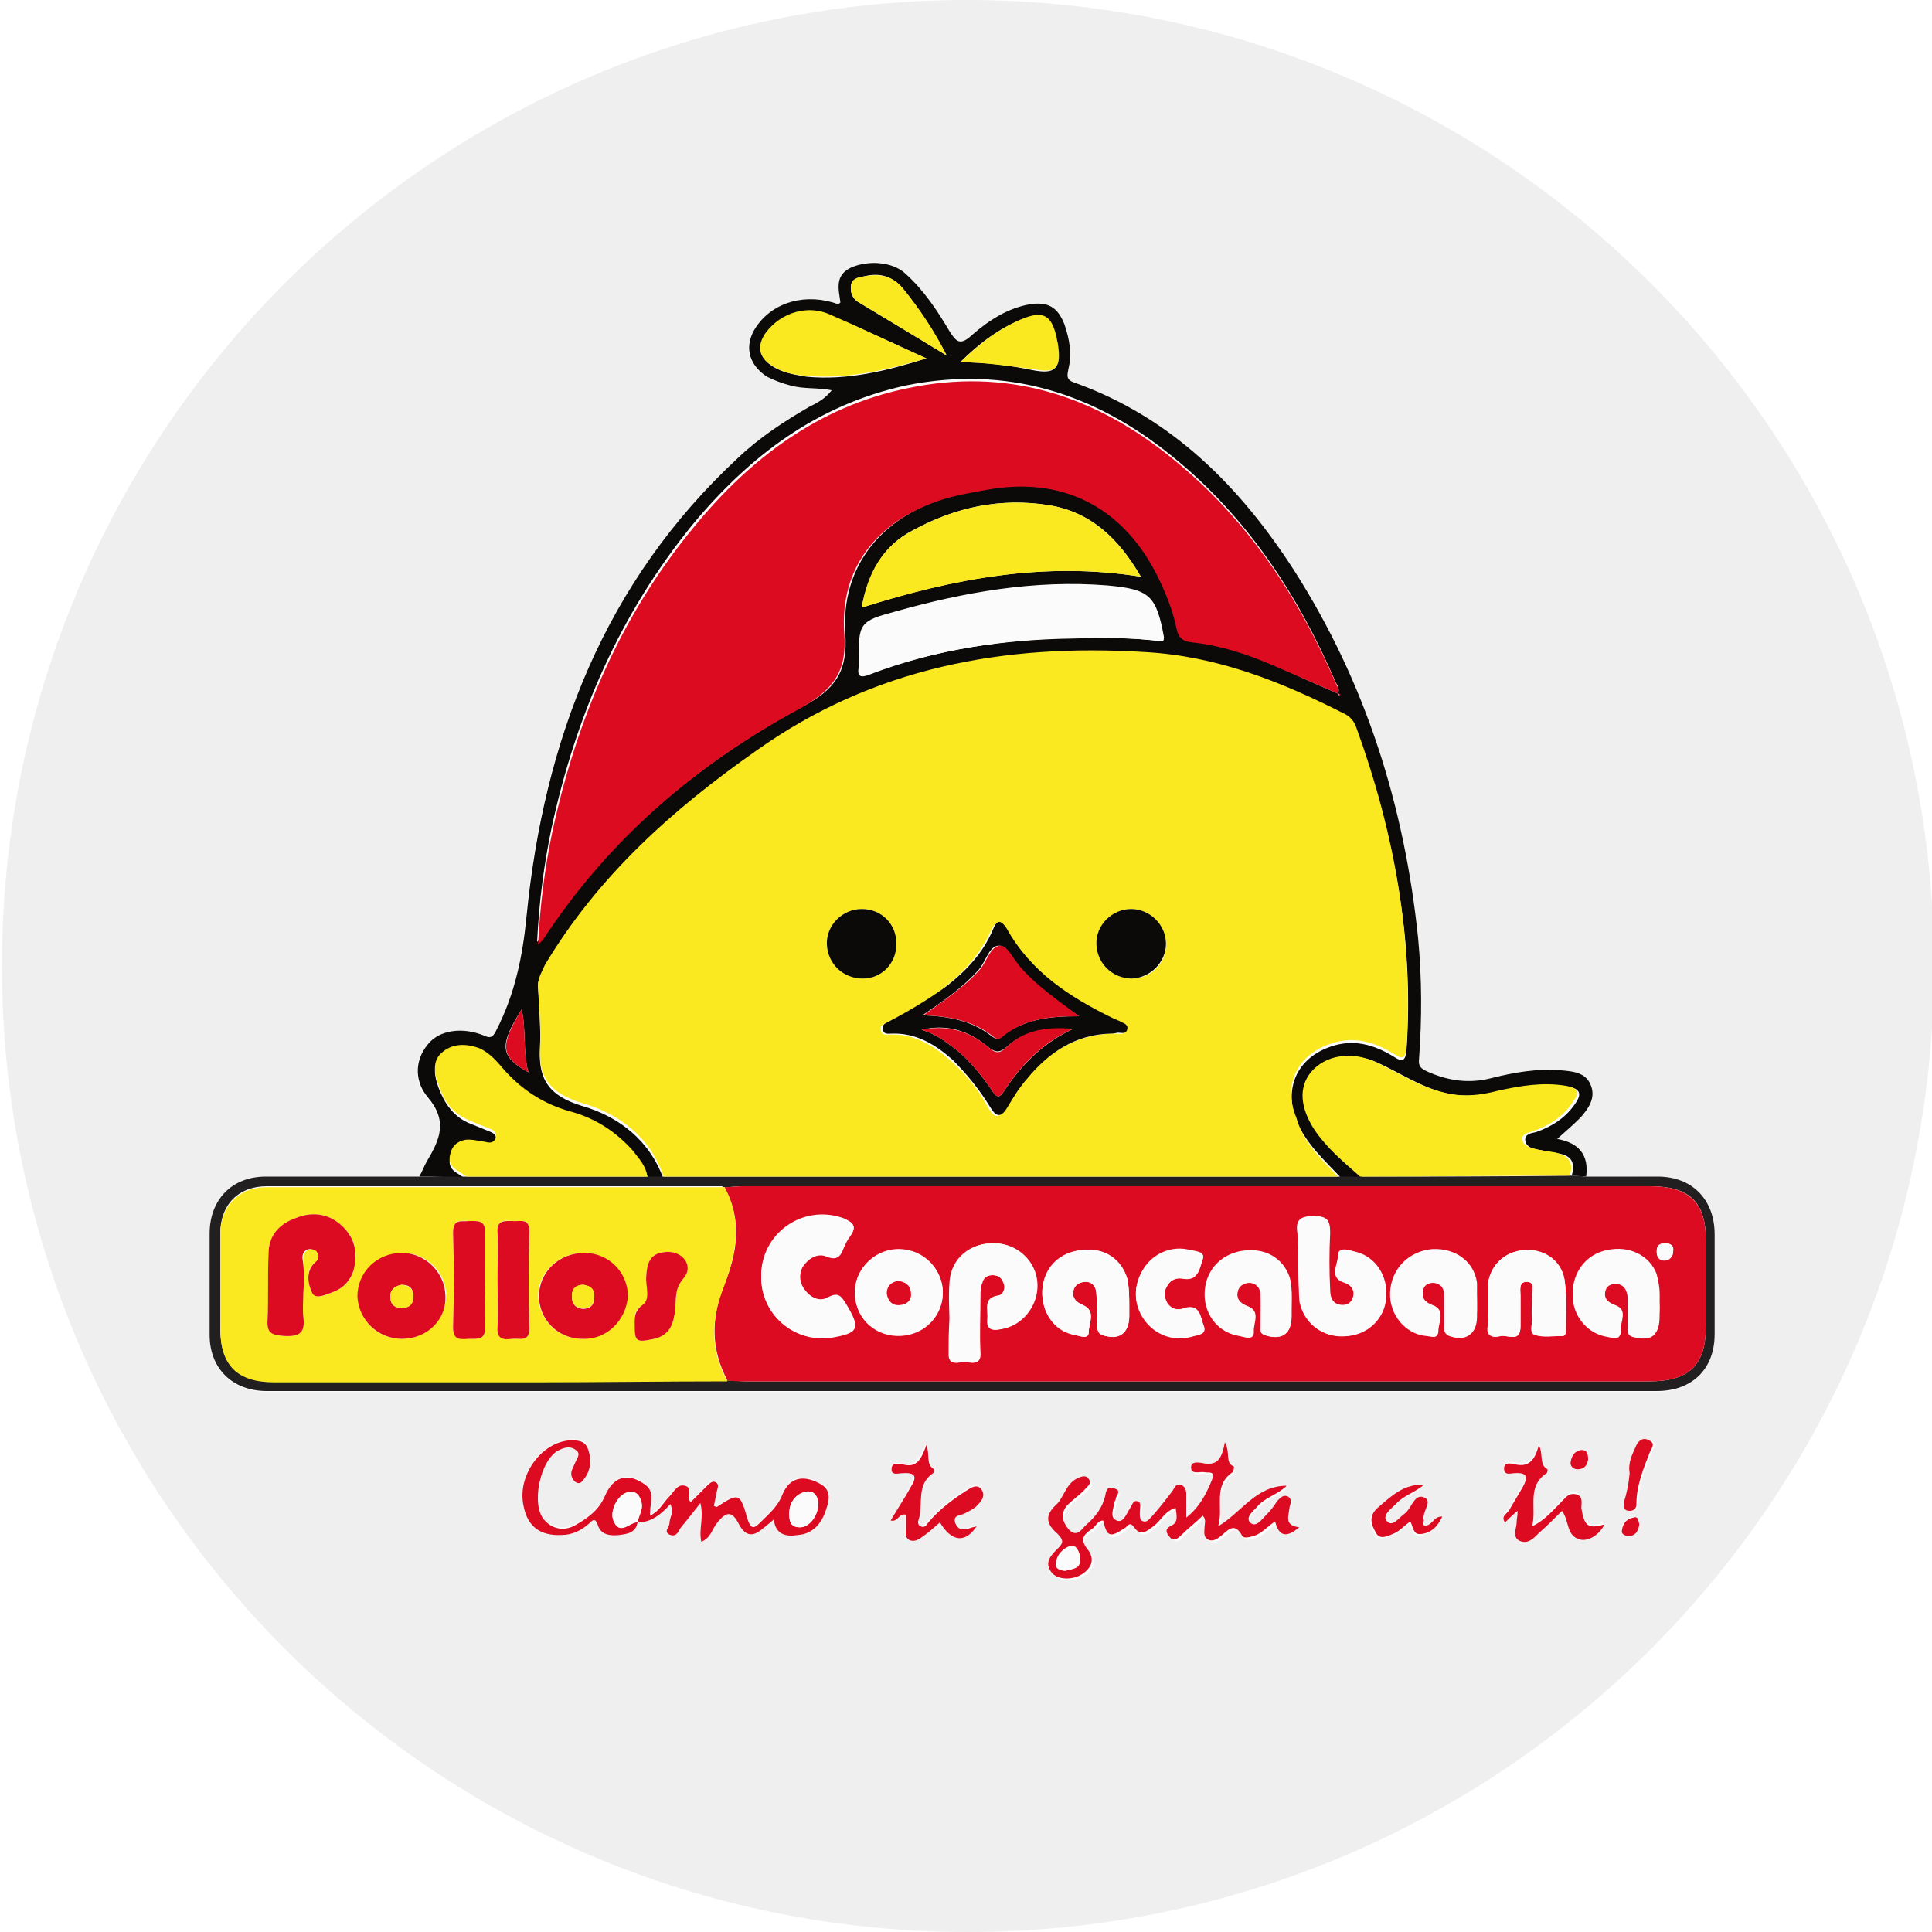 <?xml version="1.0" encoding="UTF-8"?>
<!-- Generator: Adobe Illustrator 23.0.5, SVG Export Plug-In . SVG Version: 6.00 Build 0)  -->
<svg xmlns="http://www.w3.org/2000/svg" xmlns:xlink="http://www.w3.org/1999/xlink" version="1.1" id="Capa_1" x="0px" y="0px" viewBox="0 0 200 200" style="enable-background:new 0 0 200 200;" xml:space="preserve">
<style type="text/css">
	.st0{fill:#EFEFEF;}
	.st1{clip-path:url(#SVGID_2_);}
	.st2{fill:#1B5596;}
	.st3{fill:#F9AF1F;}
	.st4{fill:#E52729;}
	.st5{fill:#E52728;}
	.st6{fill:#FFFFFF;}
	.st7{fill:#FFFEFD;}
	.st8{fill:#FEFEFE;}
	.st9{fill:#09090B;}
	.st10{fill:#E62235;}
	.st11{fill:#FBF9F8;}
	.st12{fill:#F3F0F0;}
	.st13{fill:#016540;}
	.st14{fill:#FCFBFB;}
	.st15{fill:#0B0A09;}
	.st16{fill:#221F20;}
	.st17{fill:#DD0B21;}
	.st18{fill:#FAE920;}
	.st19{fill:#DD0B1F;}
</style>
<g>
	<path class="st0" d="M200.2,100c0,55.2-44.8,100-100,100c-55.2,0-100-44.8-100-100c0-55.2,44.8-100,100-100   C155.4,0.1,200.2,44.8,200.2,100"></path>
</g>
<g>
	<defs>
		<path id="SVGID_1_" d="M219.9,100c0,55.2,44.8,100,100,100c55.2,0,100-44.8,100-100s-44.8-100-100-100    C264.7,0.1,219.9,44.8,219.9,100"></path>
	</defs>
	<clipPath id="SVGID_2_">
		<use xlink:href="#SVGID_1_" style="overflow:visible;"></use>
	</clipPath>
	<g class="st1">
		<defs>
			<rect id="SVGID_3_" x="182" y="-47.6" width="280.5" height="280.5"></rect>
		</defs>
		<clipPath id="SVGID_4_">
			<use xlink:href="#SVGID_3_" style="overflow:visible;"></use>
		</clipPath>
		<g style="clip-path:url(#SVGID_4_);">
			
				<image style="overflow:visible;" width="225" height="225" transform="matrix(1.247 0 0 1.247 181.968 -47.566)">
			</image>
		</g>
	</g>
</g>
<g>
	<path class="st14" d="M66,157.6c1.4,0,2.5-0.8,3.4-1.9c0.3,0.9-0.1,1.4-0.1,2c0,0.4-0.7,0.9,0.1,1.2c0.6,0.2,0.8-0.4,1.1-0.8   c0.6-0.8,1.2-1.6,2-2.5c0.5,1.4-0.2,2.7,0.1,4c0.9-0.4,1.1-1.3,1.6-1.9c1-1.3,1.6-1.3,2.3,0.1c0.7,1.4,1.5,1.3,2.5,0.4   c0.3-0.3,0.6-0.5,1.1-0.9c0.3,1.6,1.4,1.8,2.5,1.6c1.4-0.2,2.3-1,2.8-2.4c0.4-1.1,0.8-2.3-0.5-3c-1.8-1-3.2-0.6-3.9,1.1   c-0.5,1.3-1.5,2.1-2.4,3c-0.6,0.6-0.9,0.5-1.2-0.4c-0.9-2.8-0.9-2.8-3.2-1.3c-0.1,0-0.2-0.1-0.3-0.1c0.1-0.5,0.2-1,0.3-1.5   c0.1-0.4,0.3-0.8-0.2-1c-0.3-0.1-0.6,0.1-0.8,0.4c-0.6,0.5-1.1,1.1-1.7,1.7c-0.5-0.6,0.3-1.5-0.6-1.7c-0.8-0.2-1.2,0.6-1.6,1.1   c-0.7,0.6-1.1,1.5-2,2c-0.1-1.2,0.6-2.4-0.5-3.2c-1.8-1.3-3.3-0.8-4.2,1.2c-0.6,1.4-1.7,2.2-2.9,2.9c-1.1,0.6-2.3,0.6-3.3-0.4   c-1.5-1.6-0.4-6.5,1.5-7.3c0.6-0.2,1.2-0.4,1.7,0c0.6,0.5,0.1,1-0.1,1.4c-0.2,0.4-0.4,0.9-0.3,1.4c0.2,0.5,0.6,0.9,1.1,0.4   c0.8-0.9,0.9-2,0.6-3.2c-0.3-1-1.1-1.1-1.9-1c-3,0.2-5.5,3.7-4.8,6.8c0.4,2.1,1.8,3.1,3.9,3c1.1,0,2-0.6,2.9-1.2   c0.4-0.3,0.7-0.6,0.9,0.2c0.3,1,1.3,1.1,2.2,1C64.9,158.8,65.8,158.7,66,157.6L66,157.6z M164.1,121.8c0.3-2.3-0.7-3.5-3-3.9   c0.9-0.8,1.7-1.4,2.4-2.2c0.8-0.9,1.7-2,1.1-3.3c-0.5-1.4-1.9-1.5-3.1-1.6c-2.4-0.2-4.8,0.2-7.2,0.8c-2.3,0.6-4.6,0.3-6.7-0.7   c-0.6-0.3-0.9-0.6-0.8-1.3c0.4-4.2,0.4-8.4-0.1-12.5c-1.4-13.6-5.3-26.4-12.8-38c-5.6-8.7-12.7-15.9-22.8-19.5   c-0.8-0.3-0.7-0.8-0.5-1.4c0.4-1.6,0.1-3.1-0.4-4.6c-0.6-1.8-1.7-2.5-3.6-2.1c-2.3,0.4-4.3,1.7-6,3.2c-1.2,1-1.6,0.7-2.3-0.4   c-1.3-2.1-2.8-4.2-4.6-6c-1.4-1.3-3.9-1.5-5.6-0.6c-1.7,0.8-1.2,2.3-1.1,3.6c0,0.1-0.1,0.1-0.2,0.2c-3.2-1.2-6.7-0.2-8.5,2.3   c-1.4,2-1,4,1.1,5.2c0.7,0.5,1.5,0.7,2.4,0.9c1.4,0.4,2.8,0.1,4.3,0.5c-0.6,0.9-1.5,1.2-2.3,1.7c-2.7,1.5-5.2,3.2-7.4,5.3   C62.6,60.3,56.2,76.7,54.4,95c-0.4,4.1-1.1,8-3.1,11.7c-0.3,0.6-0.4,0.9-1.3,0.6c-2.2-1-4.6-0.6-5.8,0.9c-1.5,1.8-1.3,4.1,0,5.5   c2.2,2.5,1.3,4.4-0.1,6.6c-0.3,0.5-0.5,1.1-0.8,1.6c-5.3,0-10.5,0-15.8,0c-3.5,0-5.8,2.4-5.8,5.9c0,3.5,0,7,0,10.5   c0,3.5,2.4,5.8,5.9,5.8c48,0,96,0,143.9,0c3.6,0,5.9-2.3,6-5.9c0-3.4,0-6.9,0-10.3c0-3.6-2.3-5.9-5.9-6   C169.1,121.8,166.6,121.8,164.1,121.8 M134.5,158.1c-1.6-0.2-1.2-1.1-0.9-1.9c0.1-0.4,0.3-0.9-0.2-1.1c-0.5-0.3-0.8,0.1-1.1,0.5   c-0.4,0.5-0.7,1-1.1,1.4c-0.5,0.4-1.1,1.4-1.7,0.8c-0.5-0.6,0.3-1.2,0.8-1.7c0.9-0.9,2.1-1.3,3-2.1c-3.2-0.1-4.7,2.8-7.1,4.2   c0.6-1.9-0.6-4.1,1.5-5.6c0.1-0.1,0.1-0.5,0.1-0.6c-0.9-0.4-0.3-1.4-0.9-2.5c-0.3,1.5-0.7,2.4-2.1,2.2c-0.5-0.1-1.3-0.3-1.3,0.4   c0,0.9,0.9,0.4,1.4,0.5c0.4,0.1,1.2-0.2,0.8,0.7c-0.6,1.5-1.2,2.9-2.7,4c0-1,0-1.7,0-2.5c0-0.4-0.2-0.7-0.6-0.9   c-0.5-0.2-0.6,0.3-0.8,0.6c-0.6,0.9-1.3,1.7-2,2.5c-0.3,0.3-0.6,0.8-1,0.7c-0.5-0.1-0.4-0.7-0.4-1.1c0-0.4,0.2-0.8-0.3-1   c-0.5-0.1-0.5,0.4-0.7,0.7c-0.4,0.5-0.7,1.6-1.4,1.3c-0.8-0.3-0.3-1.3-0.2-2c0-0.1,0.1-0.2,0.1-0.3c0-0.3,0.6-0.8-0.1-1   c-0.8-0.3-0.9,0.3-1,0.8c-0.3,1.2-1,2.2-1.9,2.9c-0.5,0.4-0.9,1.4-1.8,0.6c-0.8-0.7-1.1-1.7-0.2-2.6c0.5-0.6,1.1-1,1.7-1.5   c0.3-0.3,0.9-0.6,0.5-1.2c-0.3-0.5-0.9-0.2-1.3,0c-1.2,0.5-1.3,2-2.1,2.7c-1.4,1.3-0.6,2.2,0.2,3c0.7,0.7,0.5,0.9,0,1.5   c-0.6,0.6-1.4,1.4-0.7,2.4c0.6,0.8,2.2,0.9,3.3,0.2c1-0.7,1.2-1.6,0.5-2.5c-0.9-1-0.6-1.5,0.4-2.1c0.4-0.3,0.6-0.9,1.2-0.9   c0.4,1.8,0.7,1.9,2.2,0.8c0.3-0.2,0.5-0.8,1-0.1c0.7,1,1.3,0.4,2-0.1c0.8-0.6,1.2-1.6,2.3-1.9c0.1,0.7,0.3,1.5-0.4,1.8   c-0.6,0.3-0.7,0.6-0.3,1.1c0.5,0.6,0.9,0.4,1.3-0.1c0.7-0.7,1.5-1.3,2.2-2c0.4,0.4,0.2,0.8,0.2,1.1c0,0.5-0.2,1.1,0.4,1.4   c0.5,0.2,0.9-0.1,1.3-0.4c0.7-0.6,1.4-1.5,2.2,0c0.2,0.4,0.8,0.1,1.2,0c0.9-0.2,1.4-1,2.2-1.5C132.4,159.1,133.2,159.2,134.5,158.1    M92.2,157.4c0.8,0.1,0.8-0.8,1.5-0.7c0,0.4,0,0.8,0,1.3c0,0.5-0.2,1,0.3,1.3c0.6,0.3,1-0.1,1.5-0.4c0.6-0.4,1.1-0.9,1.7-1.4   c1.2,2,2.6,2.1,3.8,0.4c-0.3,0.1-0.5,0.1-0.7,0.2c-0.6,0.3-1.2,0.2-1.5-0.5c-0.4-0.9,0.5-0.7,0.9-1c0.4-0.3,0.9-0.4,1.2-0.7   c0.5-0.5,1.1-1.1,0.6-1.8c-0.5-0.7-1.2-0.1-1.7,0.2c-1.4,0.9-2.7,2-3.8,3.2c-0.2,0.2-0.5,0.5-0.8,0.4c-0.3-0.1-0.3-0.5-0.2-0.7   c0.5-1.6-0.3-3.6,1.5-4.8c0.1-0.1,0.2-0.4,0.1-0.4c-0.9-0.5-0.4-1.5-0.8-2.5c-0.6,1.3-1,2.4-2.4,2c-0.4-0.1-1.2-0.2-1.2,0.4   c-0.1,0.8,0.8,0.6,1.2,0.5c1.5-0.1,1.2,0.6,0.8,1.4C93.6,155.1,92.9,156.2,92.2,157.4 M157.1,156.4c0,0.6-0.1,0.8-0.1,1   c0,0.7-0.5,1.5,0.3,1.9c0.8,0.4,1.4-0.3,2-0.8c0.8-0.7,1.6-1.5,2.4-2.3c0.8,1,0.4,2.7,2,3c0.9,0.1,1.9-0.6,2.4-1.6   c-1.7,0.5-2.1,0.2-2.4-1.7c-0.1-0.5,0.2-1.1-0.5-1.4c-0.7-0.2-1.1,0.3-1.5,0.7c-1,0.9-1.8,2-3.1,2.6c0.5-1.9-0.6-4.1,1.5-5.5   c0.1-0.1,0.1-0.4,0.1-0.4c-0.9-0.5-0.4-1.5-0.9-2.5c-0.4,1.5-1,2.3-2.4,2c-0.4-0.1-1.1-0.2-1.2,0.4c0,0.7,0.7,0.5,1.1,0.5   c1.5-0.1,1.3,0.6,0.8,1.5c-0.4,0.7-0.9,1.5-1.3,2.2c-0.2,0.4-0.9,0.6-0.5,1.4C156.2,157.2,156.5,156.9,157.1,156.4 M147.4,157.9   c0-0.1-0.1-0.2-0.1-0.3c-0.3-0.8,1-2,0-2.4c-1.1-0.4-1.3,1.2-2,1.7c-0.6,0.4-1.2,1.5-1.8,0.8c-0.5-0.6,0.4-1.3,0.9-1.8   c0.8-0.9,2.1-1.2,2.9-2c-2.1-0.1-3.4,1.2-4.8,2.4c-1.1,0.8-0.6,1.8-0.2,2.5c0.4,0.8,1.4,0.4,2,0.1c0.6-0.3,1.1-0.8,1.6-1.2   c0.3,0.5,0.3,1.4,1.1,1.3c1-0.2,1.8-0.8,2.2-1.8C148.3,156.9,148.2,158.1,147.4,157.9 M168.7,152.5c-0.1,1-0.3,2-0.4,3   c0,0.4-0.1,0.9,0.6,0.9c0.4,0,0.7-0.2,0.7-0.7c0-1.9,0.7-3.7,1.4-5.4c0.2-0.4,0.6-0.9-0.1-1.2c-0.5-0.2-1.1-0.1-1.3,0.5   C169,150.6,168.6,151.5,168.7,152.5 M164.4,151.1c0-0.5-0.1-1-0.7-1c-0.7,0-1,0.6-1.1,1.2c-0.1,0.5,0.2,0.8,0.7,0.8   C164,152.1,164.3,151.7,164.4,151.1 M169.7,157.8c-0.1-0.3-0.1-0.9-0.7-0.8c-0.6,0.1-1.1,0.7-1.2,1.3c0,0.5,0.3,0.7,0.7,0.6   C169.3,159,169.6,158.5,169.7,157.8 M101.6,157.5l0,0.1l-0.1,0L101.6,157.5z"></path>
	<path class="st15" d="M43.4,121.8c0.3-0.5,0.5-1.1,0.8-1.6c1.3-2.2,2.2-4.1,0.1-6.6c-1.3-1.5-1.5-3.7,0-5.5   c1.2-1.5,3.6-1.8,5.8-0.9c0.8,0.4,1,0,1.3-0.6c1.9-3.7,2.7-7.6,3.1-11.7c1.8-18.3,8.1-34.7,21.9-47.5c2.2-2.1,4.8-3.8,7.4-5.3   c0.8-0.4,1.6-0.8,2.3-1.7c-1.5-0.3-2.9-0.1-4.3-0.5c-0.8-0.2-1.6-0.5-2.4-0.9c-2-1.3-2.4-3.3-1.1-5.2c1.8-2.6,5.2-3.5,8.5-2.3   c0.1-0.1,0.2-0.2,0.2-0.2c-0.2-1.4-0.6-2.8,1.1-3.6c1.8-0.8,4.3-0.6,5.6,0.6c1.9,1.7,3.3,3.8,4.6,6c0.7,1.1,1.1,1.5,2.3,0.4   c1.7-1.5,3.7-2.8,6-3.2c1.9-0.3,2.9,0.3,3.6,2.1c0.5,1.5,0.8,3,0.4,4.6c-0.1,0.6-0.3,1.1,0.6,1.4c10.1,3.6,17.2,10.8,22.8,19.5   c7.4,11.6,11.4,24.4,12.8,38c0.4,4.2,0.4,8.4,0.1,12.5c-0.1,0.8,0.2,1,0.8,1.3c2.2,1,4.4,1.3,6.7,0.7c2.4-0.6,4.7-1,7.2-0.8   c1.2,0.1,2.6,0.2,3.1,1.6c0.5,1.3-0.3,2.4-1.1,3.3c-0.7,0.7-1.5,1.4-2.4,2.2c2.2,0.4,3.3,1.6,3,3.9c-0.5,0-1-0.1-1.5-0.1   c0.4-1.3,0-2.1-1.4-2.3c-0.7-0.1-1.5-0.3-2.2-0.4c-0.5-0.1-1.1-0.3-1.2-0.9c-0.1-0.7,0.6-0.8,1.1-0.9c1.7-0.6,3.1-1.5,4.1-3   c0.7-1,0.4-1.5-0.7-1.7c-2.4-0.4-4.7,0-7,0.5c-1.9,0.4-3.7,0.6-5.6,0.2c-2.6-0.6-4.8-2.1-7.2-3.2c-2.4-1.1-5.1-0.7-6.6,1.1   c-1.3,1.5-1.1,3.6,0.4,6c1.3,1.9,3,3.3,4.7,4.8c-0.8,0-1.6,0-2.3,0c-1.7-1.8-3.6-3.5-4.6-5.9c-1.3-3.4,0.1-6.4,3.4-7.6   c2.4-0.9,4.6-0.3,6.7,1c0.9,0.6,1.2,0.4,1.3-0.7c0.8-11.4-1.3-22.4-5.2-33.1c-0.2-0.6-0.6-1.1-1.2-1.4c-6.5-3.4-13.2-6-20.7-6.4   c-14.5-0.9-28,1.6-40.2,10.2c-8.7,6.1-16.4,13-21.9,22.2c-0.4,0.6-0.8,1.3-0.7,2.1c0.1,2.1,0.3,4.2,0.2,6.3   c-0.2,3.3,1.1,4.9,4.4,5.9c3.8,1.1,7,3.6,8.4,7.6c-0.5,0-1.1,0-1.6,0c-0.2-1.1-0.9-1.9-1.6-2.7c-1.8-1.9-3.9-3.3-6.3-4   c-3-0.8-5.4-2.5-7.4-4.8c-0.6-0.7-1.3-1.4-2.2-1.8c-1.4-0.6-2.8-0.5-3.9,0.5c-1,0.9-0.7,2.2-0.3,3.3c0.6,1.6,1.5,2.9,3,3.6   c0.7,0.3,1.5,0.6,2.2,0.9c0.5,0.2,0.9,0.4,0.7,1c-0.2,0.6-0.7,0.5-1.1,0.4c-0.7-0.1-1.3-0.4-2.1-0.2c-0.8,0.2-1.3,0.6-1.5,1.5   c-0.2,0.8,0.1,1.3,0.8,1.7c0.3,0.2,0.6,0.4,0.9,0.6C46.7,121.8,45,121.8,43.4,121.8 M138.5,71.8c0.1,0.1,0.1,0.3,0.2,0.1   C138.7,71.9,138.6,71.8,138.5,71.8c0.2-0.4,0-0.8-0.2-1.1c-3.9-9.1-9.2-17.2-17-23.5c-8-6.5-17.1-9.4-27.5-7.3   c-9.2,2-16.2,7.3-22.1,14.4c-7.5,9.2-12.1,19.8-14.6,31.4c-0.8,3.8-1.3,7.7-1.5,11.8c0.3-0.3,0.4-0.3,0.5-0.5   C63.1,86.8,72.2,79,83,73.2c3.4-1.8,4.8-3.6,4.5-7.7c-0.4-6.6,3.4-11.5,9.6-13.7c1.7-0.6,3.4-0.9,5.2-1.2   c7.7-1.3,13.9,1.8,17.5,8.7c0.9,1.8,1.7,3.7,2.1,5.7c0.2,0.9,0.6,1.3,1.6,1.4c2.8,0.3,5.5,1.2,8.2,2.3   C133.9,69.8,136.2,70.8,138.5,71.8 M120.4,66.4c0-0.2,0.1-0.3,0.1-0.4c-0.8-4.4-1.5-5-5.9-5.4c-7.5-0.6-14.8,0.7-21.9,2.7   c-3.7,1-3.7,1.1-3.7,5c0,0.2,0,0.4,0,0.6c-0.2,1.1,0.3,1.2,1.2,0.8c6.8-2.5,13.8-3.5,21-3.7C114.2,66,117.3,66,120.4,66.4    M89.2,62.9c9.4-3,18.9-4.8,28.9-3.2c-2.3-4-5.2-6.7-9.5-7.4c-5-0.8-9.7,0.2-14.1,2.6C91.4,56.5,89.9,59.3,89.2,62.9 M95.9,37.1   c-3.3-1.5-6.5-3-9.8-4.4c-2.4-1-5.2-0.3-6.7,1.8c-1.1,1.4-0.8,2.6,0.7,3.5c1,0.6,2.2,0.8,3.4,1C87.7,39.4,91.8,38.4,95.9,37.1    M99.4,37.5c2.6,0,5,0.3,7.4,0.8c2.5,0.5,3-0.1,2.6-2.7c-0.1-0.3-0.1-0.6-0.2-0.9c-0.5-1.9-1.3-2.4-3.2-1.7   C103.5,33.9,101.3,35.6,99.4,37.5 M98,36.8c-1.3-2.5-2.8-4.8-4.5-6.9c-1.1-1.3-2.4-1.7-4-1.3c-0.6,0.1-1.2,0.2-1.4,0.9   c-0.1,0.7,0.1,1.4,0.8,1.8C91.9,33.1,94.9,34.9,98,36.8 M54,104.5c-2.4,3.8-2.2,4.9,0.7,6.5C54.1,108.9,54.5,106.7,54,104.5"></path>
	<path class="st16" d="M162.5,121.7c0.5,0,1,0,1.5,0.1c2.5,0,5.1,0,7.6,0c3.6,0,5.9,2.4,5.9,6c0,3.4,0,6.9,0,10.3   c0,3.6-2.3,5.9-6,5.9c-48,0-96,0-143.9,0c-3.5,0-5.9-2.3-5.9-5.8c0-3.5,0-7,0-10.5c0-3.5,2.3-5.9,5.8-5.9c5.3,0,10.5,0,15.8,0   c1.6,0,3.2,0,4.9,0c6.2,0,12.5,0,18.7,0c0.5,0,1.1,0,1.6,0c5.5,0,10.9,0,16.4,0c17.8,0,35.6,0,53.4,0c0.8,0,1.6,0,2.3,0   C148.1,121.8,155.3,121.8,162.5,121.7 M75,122.9c-0.1,0-0.2-0.1-0.3-0.1c-15.7,0-31.4,0-47.1,0c-2.9,0-4.8,1.9-4.8,4.9   c0,3.2,0,6.4,0,9.7c0,3.9,1.7,5.6,5.6,5.6c9,0,18,0,26.9,0c6.7,0,13.3,0,20-0.1c0.6,0,1.3,0.1,1.9,0.1c10.3,0,20.6,0,31,0   c20.8,0,41.7,0,62.5,0c4.2,0,5.9-1.7,5.9-5.8c0-2.9,0-5.8,0-8.7c0-4.1-1.7-5.7-5.8-5.7c-31.3,0-62.7,0-94,0   C76.2,122.8,75.6,122.9,75,122.9"></path>
	<path class="st17" d="M66,157.6c-0.2,1.1-1.1,1.2-1.9,1.3c-0.9,0.1-1.9,0-2.2-1c-0.3-0.8-0.5-0.6-0.9-0.2c-0.8,0.7-1.7,1.2-2.9,1.2   c-2.2,0.1-3.5-0.9-3.9-3c-0.7-3.1,1.8-6.6,4.8-6.8c0.8,0,1.6,0,1.9,1c0.4,1.2,0.2,2.3-0.6,3.2c-0.4,0.5-0.9,0.1-1.1-0.4   c-0.2-0.5,0.1-0.9,0.3-1.4c0.2-0.5,0.7-1,0.1-1.4c-0.5-0.4-1.1-0.3-1.7,0c-2,0.9-3,5.8-1.5,7.3c0.9,1,2.2,1.1,3.3,0.4   c1.2-0.7,2.3-1.5,2.9-2.9c0.9-2.1,2.4-2.5,4.2-1.2c1.1,0.8,0.4,2,0.5,3.2c1-0.5,1.4-1.4,2-2c0.5-0.5,0.8-1.3,1.6-1.1   c0.9,0.2,0.1,1.2,0.6,1.7c0.6-0.6,1.1-1.1,1.7-1.7c0.2-0.2,0.5-0.5,0.8-0.4c0.5,0.2,0.3,0.6,0.2,1c-0.1,0.5-0.2,1-0.3,1.5   c0.1,0,0.2,0.1,0.3,0.1c2.3-1.5,2.4-1.5,3.2,1.3c0.3,0.9,0.6,1,1.2,0.4c0.9-0.9,1.9-1.7,2.4-3c0.7-1.7,2.1-2.1,3.9-1.1   c1.3,0.7,0.9,1.9,0.5,3c-0.5,1.3-1.4,2.2-2.8,2.3c-1.2,0.2-2.3,0-2.5-1.6c-0.5,0.4-0.8,0.7-1.1,0.9c-1,0.9-1.8,0.9-2.5-0.4   c-0.7-1.4-1.3-1.4-2.3-0.1c-0.5,0.6-0.6,1.5-1.6,1.9c-0.3-1.3,0.3-2.5-0.1-4c-0.8,1-1.4,1.8-2,2.5c-0.3,0.4-0.4,1-1.1,0.8   c-0.8-0.3-0.1-0.8-0.1-1.2c0-0.6,0.5-1.1,0.1-2C68.4,156.8,67.4,157.6,66,157.6c0.1-0.7,0.6-1.3,0.4-2.1c-0.2-0.8-0.6-1.2-1.5-1   c-1,0.3-1.8,1.9-1.4,2.9c0.6,1.5,1.5,0.4,2.3,0.2C65.9,157.6,65.9,157.6,66,157.6 M84.7,155.7c0-0.7-0.4-1.4-1.2-1.3   c-1.1,0.2-1.8,1.1-1.8,2.3c0,0.7,0.1,1.3,1,1.4C83.7,158.2,84.7,157,84.7,155.7"></path>
	<path class="st17" d="M134.5,158.1c-1.3,1.1-2.1,1-2.5-0.6c-0.8,0.5-1.3,1.2-2.2,1.5c-0.4,0.1-1,0.3-1.2,0c-0.8-1.5-1.5-0.6-2.2,0   c-0.4,0.3-0.8,0.6-1.3,0.4c-0.6-0.3-0.4-0.9-0.4-1.4c0-0.3,0.2-0.7-0.2-1.1c-0.7,0.7-1.5,1.3-2.2,2c-0.5,0.5-0.9,0.7-1.3,0.1   c-0.4-0.5-0.3-0.8,0.3-1.1c0.7-0.3,0.5-1.1,0.4-1.8c-1.1,0.3-1.5,1.3-2.3,1.9c-0.7,0.5-1.3,1.1-2,0.1c-0.5-0.7-0.7,0-1,0.1   c-1.5,1-1.8,0.9-2.2-0.8c-0.6,0-0.8,0.7-1.2,0.9c-0.9,0.6-1.2,1.1-0.4,2.1c0.7,0.9,0.5,1.8-0.5,2.5c-1,0.7-2.7,0.7-3.3-0.2   c-0.7-1,0-1.7,0.7-2.4c0.5-0.5,0.7-0.8,0-1.5c-0.9-0.8-1.6-1.7-0.2-3c0.8-0.7,1-2.1,2.1-2.7c0.4-0.2,1-0.5,1.3,0   c0.4,0.5-0.2,0.8-0.5,1.2c-0.5,0.5-1.2,1-1.7,1.5c-0.8,0.9-0.5,1.8,0.2,2.6c0.9,0.8,1.3-0.2,1.8-0.6c0.9-0.8,1.6-1.7,1.9-2.9   c0.1-0.6,0.2-1.1,1-0.8c0.7,0.2,0.2,0.7,0.1,1c0,0.1,0,0.2-0.1,0.3c-0.1,0.7-0.6,1.7,0.2,2c0.7,0.3,1-0.7,1.4-1.3   c0.2-0.3,0.3-0.8,0.7-0.7c0.5,0.1,0.3,0.6,0.3,1c0,0.4-0.1,1,0.4,1.1c0.4,0.1,0.7-0.4,1-0.7c0.7-0.8,1.4-1.7,2-2.5   c0.2-0.3,0.3-0.7,0.8-0.6c0.4,0.1,0.6,0.5,0.6,0.9c0,0.7,0,1.5,0,2.5c1.4-1.1,2.1-2.5,2.7-4c0.3-0.9-0.5-0.6-0.8-0.7   c-0.5-0.1-1.4,0.3-1.4-0.5c0-0.7,0.9-0.5,1.4-0.4c1.4,0.2,1.8-0.6,2.1-2.2c0.6,1.1,0,2.1,0.9,2.5c0.1,0,0,0.5-0.1,0.6   c-2.1,1.4-0.9,3.7-1.5,5.6c2.4-1.4,3.9-4.2,7.1-4.2c-0.9,0.9-2.2,1.2-3,2.1c-0.4,0.5-1.3,1.1-0.8,1.7c0.6,0.6,1.2-0.3,1.7-0.8   c0.4-0.4,0.8-0.9,1.1-1.4c0.3-0.3,0.6-0.7,1.1-0.5c0.5,0.3,0.3,0.7,0.2,1.1C133.4,157,132.9,157.9,134.5,158.1 M110.3,162.6   c0.7-0.2,1.6-0.3,1.5-1.3c0-0.6-0.4-1.4-0.9-1.3c-0.8,0.2-1.5,0.9-1.6,1.8C109.3,162.4,109.8,162.6,110.3,162.6"></path>
	<path class="st17" d="M92.2,157.4c0.7-1.2,1.5-2.4,2.1-3.5c0.5-0.8,0.7-1.5-0.8-1.4c-0.5,0-1.3,0.3-1.2-0.5c0-0.6,0.8-0.5,1.2-0.4   c1.5,0.4,1.9-0.7,2.4-2c0.4,1-0.1,2,0.8,2.5c0,0,0,0.3-0.1,0.4c-1.8,1.2-1,3.2-1.5,4.8c-0.1,0.2-0.1,0.6,0.2,0.7   c0.4,0.2,0.6-0.1,0.8-0.4c1.1-1.3,2.4-2.3,3.8-3.2c0.5-0.3,1.2-0.9,1.7-0.2c0.5,0.7-0.1,1.3-0.6,1.8c-0.4,0.3-0.8,0.5-1.2,0.7   c-0.4,0.2-1.2,0.1-0.9,1c0.3,0.7,0.8,0.7,1.5,0.5c0.2-0.1,0.4-0.1,0.7-0.2c-1.2,1.8-2.6,1.6-3.8-0.4c-0.6,0.5-1.1,1-1.7,1.4   c-0.4,0.3-0.9,0.7-1.5,0.4c-0.5-0.3-0.3-0.9-0.3-1.3c0-0.4,0-0.8,0-1.3C93,156.6,93,157.6,92.2,157.4"></path>
	<path class="st17" d="M157.1,156.4c-0.6,0.5-0.9,0.8-1.3,1.2c-0.5-0.7,0.3-0.9,0.5-1.4c0.4-0.7,0.9-1.5,1.3-2.2   c0.5-0.9,0.7-1.6-0.8-1.5c-0.4,0-1.1,0.3-1.1-0.5c0-0.7,0.8-0.5,1.2-0.4c1.4,0.3,2-0.5,2.4-2c0.5,1,0,2,0.9,2.5c0,0,0,0.4-0.1,0.4   c-2.1,1.4-1,3.6-1.5,5.5c1.3-0.6,2.2-1.7,3.1-2.6c0.4-0.4,0.7-0.9,1.5-0.7c0.7,0.2,0.5,0.9,0.5,1.4c0.3,1.9,0.7,2.2,2.4,1.7   c-0.5,1-1.5,1.7-2.4,1.6c-1.6-0.3-1.2-1.9-2-3c-0.8,0.8-1.6,1.6-2.4,2.3c-0.5,0.5-1.1,1.2-2,0.8c-0.8-0.4-0.3-1.3-0.3-1.9   C157,157.2,157.1,157,157.1,156.4"></path>
	<path class="st17" d="M147.4,157.9c0.8,0.2,1-1,1.9-0.9c-0.5,1.1-1.2,1.7-2.2,1.8c-0.8,0.1-0.8-0.7-1.1-1.3c-0.6,0.4-1,0.9-1.6,1.2   c-0.7,0.3-1.6,0.8-2-0.1c-0.4-0.7-0.8-1.6,0.2-2.5c1.4-1.2,2.7-2.5,4.8-2.4c-0.9,0.8-2.1,1.1-2.9,2c-0.5,0.5-1.5,1.2-0.9,1.8   c0.6,0.6,1.2-0.4,1.8-0.8c0.7-0.5,1-2.1,2-1.7c1,0.4-0.3,1.6,0,2.4C147.3,157.7,147.3,157.8,147.4,157.9"></path>
	<path class="st17" d="M168.7,152.5c-0.2-1.1,0.3-2,0.7-2.9c0.3-0.6,0.8-0.8,1.3-0.5c0.7,0.3,0.3,0.8,0.1,1.2   c-0.7,1.8-1.4,3.5-1.4,5.4c0,0.5-0.3,0.7-0.7,0.7c-0.7,0-0.6-0.5-0.6-0.9C168.4,154.6,168.6,153.6,168.7,152.5"></path>
	<path class="st17" d="M164.4,151.1c-0.1,0.6-0.4,1-1.1,1c-0.5,0-0.8-0.4-0.7-0.8c0.1-0.6,0.4-1.1,1.1-1.2   C164.3,150.1,164.4,150.5,164.4,151.1"></path>
	<path class="st17" d="M169.7,157.8c-0.1,0.7-0.4,1.2-1.1,1.2c-0.4,0-0.8-0.2-0.7-0.6c0.1-0.7,0.5-1.2,1.2-1.3   C169.6,156.9,169.6,157.5,169.7,157.8"></path>
	<polygon class="st17" points="101.6,157.5 101.6,157.6 101.6,157.7  "></polygon>
	<path class="st18" d="M138.5,121.8c-17.8,0-35.6,0-53.4,0c-5.5,0-10.9,0-16.4,0c-1.4-4.1-4.6-6.5-8.4-7.6c-3.3-1-4.6-2.6-4.4-5.9   c0.1-2.1-0.1-4.2-0.2-6.3c0-0.8,0.4-1.4,0.7-2.1c5.5-9.2,13.2-16.1,21.9-22.2c12.1-8.6,25.6-11.1,40.2-10.2   c7.5,0.4,14.2,3.1,20.7,6.4c0.6,0.3,1,0.8,1.2,1.4c3.9,10.7,5.9,21.7,5.2,33.1c-0.1,1.2-0.4,1.3-1.3,0.7c-2.1-1.3-4.3-1.9-6.7-1   c-3.4,1.2-4.8,4.3-3.4,7.6C134.9,118.3,136.8,120,138.5,121.8 M114.9,107c0.2,0,0.4,0,0.6,0c0.4,0,0.9,0.2,1-0.4   c0.1-0.6-0.5-0.6-0.8-0.8c-0.2-0.1-0.5-0.2-0.7-0.3c-4.4-2.2-8.5-4.8-11-9.3c-0.5-1-0.9-0.9-1.4,0.1c-1.1,2.4-2.7,4.2-4.7,5.8   c-1.9,1.5-3.9,2.6-6,3.7c-0.4,0.2-0.9,0.4-0.7,0.9c0.1,0.5,0.6,0.4,0.9,0.4c2.5-0.1,4.5,1.1,6.3,2.7c1.6,1.4,2.9,3,3.9,4.9   c0.6,1,1.1,1.2,1.8,0c0.6-1,1.3-2,2-2.9C108.5,109,111.2,107.2,114.9,107 M117.2,101.3c2,0,3.6-1.7,3.5-3.6c0-1.9-1.7-3.6-3.6-3.6   c-2,0-3.7,1.7-3.6,3.7C113.6,99.8,115.2,101.3,117.2,101.3 M92.8,97.7c0-2-1.6-3.6-3.6-3.6c-2,0-3.7,1.7-3.6,3.7   c0.1,2,1.7,3.5,3.7,3.5C91.3,101.2,92.8,99.7,92.8,97.7"></path>
	<path class="st19" d="M138.5,71.8c-2.3-1-4.6-2-6.9-3c-2.6-1.1-5.3-2-8.2-2.3c-1-0.1-1.4-0.5-1.6-1.4c-0.4-2-1.2-3.9-2.1-5.7   c-3.6-7-9.8-10.1-17.5-8.7c-1.7,0.3-3.5,0.6-5.2,1.2c-6.3,2.2-10.1,7-9.6,13.7c0.3,4-1.2,5.8-4.5,7.7c-10.8,5.8-19.9,13.6-26.7,24   c-0.1,0.1-0.2,0.2-0.5,0.5c0.2-4.1,0.7-8,1.5-11.8c2.5-11.5,7-22.2,14.6-31.4c5.8-7.1,12.9-12.5,22.1-14.4   c10.3-2.2,19.4,0.7,27.5,7.3c7.8,6.3,13.1,14.4,17,23.5C138.5,71.1,138.7,71.4,138.5,71.8L138.5,71.8z"></path>
	<path class="st18" d="M162.5,121.7c-7.2,0-14.5,0.1-21.7,0.1c-1.7-1.5-3.4-2.9-4.7-4.8c-1.5-2.3-1.7-4.4-0.4-6   c1.5-1.8,4.2-2.2,6.6-1.1c2.4,1.1,4.6,2.6,7.2,3.2c1.9,0.5,3.7,0.3,5.6-0.2c2.3-0.5,4.6-0.9,7-0.5c1.2,0.2,1.5,0.7,0.7,1.7   c-1,1.5-2.4,2.4-4.1,3c-0.5,0.2-1.2,0.2-1.1,0.9c0.1,0.6,0.7,0.8,1.2,0.9c0.7,0.2,1.5,0.3,2.2,0.4   C162.5,119.7,162.9,120.4,162.5,121.7"></path>
	<path class="st14" d="M120.4,66.4c-3.1-0.4-6.2-0.4-9.3-0.3c-7.2,0.1-14.2,1.1-21,3.7c-1,0.4-1.4,0.3-1.2-0.8c0-0.2,0-0.4,0-0.6   c0-3.9,0-4,3.7-5c7.2-2,14.4-3.3,21.9-2.7c4.4,0.4,5.2,1,5.9,5.4C120.5,66,120.5,66.1,120.4,66.4"></path>
	<path class="st18" d="M89.2,62.9c0.6-3.6,2.2-6.4,5.3-8c4.4-2.4,9.1-3.4,14.1-2.6c4.3,0.7,7.2,3.5,9.5,7.4   C108.1,58.1,98.7,59.9,89.2,62.9"></path>
	<path class="st18" d="M67,121.8c-6.2,0-12.5,0-18.7,0c-0.3-0.2-0.6-0.4-0.9-0.6c-0.7-0.4-1-0.9-0.8-1.7c0.2-0.9,0.7-1.3,1.5-1.5   c0.7-0.1,1.4,0.1,2.1,0.2c0.4,0.1,0.9,0.2,1.1-0.4c0.2-0.6-0.2-0.8-0.7-1c-0.8-0.3-1.5-0.6-2.2-0.9c-1.6-0.7-2.5-2-3-3.6   c-0.4-1.1-0.7-2.4,0.3-3.3c1.1-1,2.5-1,3.9-0.5c0.9,0.4,1.6,1.1,2.2,1.8c2,2.4,4.4,4,7.4,4.8c2.5,0.7,4.6,2.1,6.3,4   C66.1,119.9,66.9,120.7,67,121.8"></path>
	<path class="st18" d="M95.9,37.1c-4.2,1.2-8.2,2.2-12.5,1.8c-1.2-0.1-2.3-0.3-3.4-1c-1.5-0.9-1.7-2.1-0.7-3.5   c1.6-2.1,4.4-2.9,6.7-1.8C89.5,34.1,92.7,35.7,95.9,37.1"></path>
	<path class="st18" d="M99.4,37.5c2-1.9,4.1-3.6,6.7-4.6c1.9-0.7,2.7-0.2,3.2,1.7c0.1,0.3,0.1,0.6,0.2,0.9c0.4,2.6-0.1,3.2-2.6,2.7   C104.4,37.9,101.9,37.5,99.4,37.5"></path>
	<path class="st18" d="M98,36.8c-3-1.8-6.1-3.7-9.1-5.5c-0.7-0.4-0.9-1.1-0.8-1.8c0.1-0.7,0.8-0.8,1.4-0.9c1.6-0.3,3,0,4,1.3   C95.2,32,96.7,34.2,98,36.8"></path>
	<path class="st19" d="M54,104.5c0.5,2.2,0.1,4.4,0.7,6.5C51.8,109.4,51.7,108.3,54,104.5"></path>
	<path class="st19" d="M138.6,71.8c0.1,0,0.1,0.1,0.2,0.1C138.6,72.2,138.6,71.9,138.6,71.8L138.6,71.8"></path>
	<path class="st17" d="M75,122.9c0.6,0,1.2-0.1,1.8-0.1c31.3,0,62.7,0,94,0c4.1,0,5.8,1.7,5.8,5.7c0,2.9,0,5.8,0,8.7   c0,4.1-1.7,5.8-5.9,5.8c-20.8,0-41.7,0-62.5,0c-10.3,0-20.6,0-31,0c-0.6,0-1.3,0-1.9-0.1c-1.7-3.2-1.7-6.4-0.4-9.7   C76.3,129.8,76.9,126.4,75,122.9 M78.8,132.2c0,3.9,3.4,6.8,7.2,6.2c2.9-0.5,3.1-0.9,1.6-3.4c-0.5-0.8-0.8-1.3-1.9-0.7   c-0.9,0.5-1.8,0-2.4-0.8c-0.6-0.8-0.6-1.7-0.1-2.6c0.6-0.8,1.4-1.3,2.4-0.9c1,0.4,1.3,0,1.7-0.8c0.2-0.4,0.4-0.9,0.7-1.3   c0.8-1,0.2-1.4-0.7-1.8C83.1,124.6,78.7,127.7,78.8,132.2 M98.3,136.5C98.2,136.5,98.2,136.5,98.3,136.5c0,1.2,0,2.4,0,3.5   c-0.1,1.6,1.1,0.9,1.8,1c0.7,0.1,1.5,0.2,1.4-1c-0.1-1.9,0-3.9,0-5.8c0-0.5,0-1,0.2-1.4c0.1-0.5,0.5-0.8,1.1-0.8   c0.6,0,1,0.4,1.2,0.9c0.2,0.5-0.1,1.2-0.5,1.2c-1.7,0.2-1.1,1.4-1.2,2.4c-0.1,1,0.3,1.3,1.3,1.1c2.2-0.3,3.9-2.4,3.8-4.7   c-0.1-2.3-2-4.1-4.3-4.2c-2.5-0.1-4.4,1.4-4.7,3.9C98.1,134,98.3,135.3,98.3,136.5 M134.4,130.5L134.4,130.5c0.1,1.3,0,2.7,0.1,4   c0,0.3,0.1,0.6,0.2,0.9c0.7,2,2.6,3.1,4.8,2.9c2.1-0.3,3.8-1.9,3.9-4c0.1-2.1-1.2-4.2-3.1-4.7c-0.6-0.1-1.8-0.7-1.8,0.4   c0,0.9-1,2.3,0.7,2.8c0.6,0.2,1,0.7,0.9,1.3c-0.1,0.6-0.5,1-1.1,1c-1.1,0.1-1.4-0.7-1.4-1.6c0-2-0.1-4,0-5.9   c0.1-1.3-0.3-1.7-1.7-1.7c-1.3,0-1.8,0.4-1.6,1.7C134.4,128.6,134.4,129.6,134.4,130.5 M152.9,135.5   C152.9,135.5,152.9,135.5,152.9,135.5c0-0.9,0-1.7-0.1-2.6c-0.3-2.3-2.2-3.7-4.6-3.5c-2.4,0.1-4.2,2-4.3,4.4   c-0.1,2.3,1.6,4.3,3.7,4.5c0.4,0,1.3,0.4,1.2-0.4c0-0.9,0.8-2.2-0.6-2.7c-0.7-0.3-1.1-0.6-1-1.4c0.1-0.7,0.6-1,1.2-1   c0.8,0.1,1.1,0.6,1.1,1.3c0,1,0,2,0,3.1c0,0.4-0.1,0.8,0.5,1.1c1.7,0.6,2.8-0.1,2.8-1.9C152.9,136,152.9,135.7,152.9,135.5    M171.8,135.2c0-0.9,0.1-2-0.3-3.1c-0.8-2-2.8-3-5.1-2.5c-2.2,0.4-3.6,2.3-3.6,4.5c0,2.2,1.6,4,3.6,4.3c0.5,0.1,1.4,0.4,1.3-0.5   c-0.1-0.9,0.8-2.1-0.6-2.6c-0.8-0.3-1.2-0.7-1-1.5c0.1-0.6,0.6-0.9,1.2-0.9c0.9,0.1,1.1,0.7,1.2,1.4c0,1,0,2,0,3.1   c0,0.4-0.1,0.8,0.5,1c2,0.5,2.7-0.1,2.7-2C171.8,135.9,171.8,135.6,171.8,135.2 M133.7,135.5c0-1.1,0.1-2.2-0.3-3.3   c-0.7-2-2.7-3-4.9-2.7c-2.3,0.4-3.8,2.2-3.8,4.5c0,2.2,1.5,4,3.6,4.3c0.5,0.1,1.4,0.5,1.4-0.4c0-0.9,0.8-2.2-0.6-2.7   c-0.7-0.3-1.1-0.7-1-1.4c0.1-0.6,0.6-1,1.3-1c0.8,0.1,1.1,0.7,1.1,1.3c0.1,1.1,0,2.1,0,3.2c0,0.4-0.1,0.7,0.4,0.9   c1.7,0.6,2.8-0.1,2.8-1.9C133.7,136,133.7,135.7,133.7,135.5 M116.9,135.4c0-1,0-2-0.2-3c-0.6-2.1-2.5-3.2-4.7-3   c-2.3,0.3-4,2-4.1,4.2c-0.1,2.3,1.3,4.2,3.4,4.6c0.5,0.1,1.4,0.5,1.4-0.3c0-0.9,0.8-2.2-0.6-2.8c-0.7-0.3-1.1-0.7-1-1.4   c0.1-0.6,0.6-1,1.3-1c0.8,0,1.1,0.7,1.1,1.3c0.1,1,0,2,0.1,3.1c0,0.4-0.1,0.8,0.5,1.1c1.7,0.6,2.8-0.1,2.8-2   C116.9,136,116.9,135.7,116.9,135.4 M88.5,133.6c-0.1,2.6,1.8,4.6,4.3,4.7c2.6,0.1,4.7-1.8,4.8-4.3c0.1-2.5-1.9-4.5-4.4-4.6   C90.7,129.3,88.6,131.2,88.5,133.6 M154,135.2c0,0.7,0.1,1.4,0,2.1c-0.1,1.2,0.7,1.2,1.4,1c0.7-0.1,2,0.7,2-1c0-1.1,0-2.1,0-3.2   c0-0.5-0.2-1.4,0.6-1.4c0.9,0,0.6,0.8,0.6,1.3c0.1,0.9,0,1.7,0,2.6c0,0.6-0.3,1.4,0.3,1.6c0.9,0.2,1.9,0.1,2.9,0.1   c0.3,0,0.3-0.4,0.3-0.7c0-1.6,0.1-3.2-0.1-4.8c-0.2-2.2-2-3.5-4.1-3.4c-2.2,0.1-3.8,1.7-3.9,3.9C154,133.9,154,134.6,154,135.2    M122.6,132.4c1.5,0.2,1.6-1.2,1.9-2c0.3-0.7-0.8-0.8-1.3-0.9c-1.8-0.5-3.7,0.3-4.8,1.9c-1.1,1.6-1.1,3.7,0.1,5.3   c1.1,1.5,3,2.2,4.8,1.7c0.6-0.2,1.7-0.2,1.3-1.1c-0.3-0.7-0.3-2.3-2-1.8c-0.7,0.2-1.4,0-1.8-0.6c-0.4-0.5-0.4-1.1,0-1.7   C121.2,132.4,121.8,132.2,122.6,132.4 M172.4,128.7c-0.6,0-0.9,0.2-0.9,0.8c0,0.6,0.3,0.9,0.8,0.9c0.5,0,0.9-0.3,0.9-0.9   C173.3,129,173,128.7,172.4,128.7"></path>
	<path class="st18" d="M75,122.9c1.9,3.5,1.2,6.9-0.1,10.4c-1.3,3.3-1.4,6.5,0.4,9.7c-6.7,0-13.3,0.1-20,0.1c-9,0-18,0-26.9,0   c-3.8,0-5.6-1.7-5.6-5.6c0-3.2,0-6.4,0-9.7c0-2.9,1.9-4.9,4.8-4.9c15.7,0,31.4,0,47.1,0C74.8,122.9,74.9,122.9,75,122.9    M31.4,133.9L31.4,133.9c0-1.2,0-2.5,0-3.7c0-0.5,0.3-0.8,0.8-0.9c0.2,0,0.6,0.1,0.7,0.3c0.3,0.4,0.1,0.8-0.3,1.1   c-1.1,0.9-0.7,2.2-0.3,3.1c0.4,0.8,1.6,0.2,2.3-0.1c1-0.4,1.7-1.1,2-2.2c0.5-1.8,0.2-3.3-1.2-4.6c-1.4-1.3-3.1-1.5-4.8-0.8   c-1.7,0.6-2.8,1.8-2.8,3.7c0,2.3,0,4.5-0.1,6.8c-0.1,1.4,0.4,1.6,1.7,1.7c1.6,0.1,2.2-0.4,2-2C31.3,135.5,31.4,134.7,31.4,133.9    M41.6,138.6c2.6,0,4.6-2.1,4.6-4.6c-0.1-2.4-2.1-4.3-4.5-4.3c-2.6,0-4.7,2-4.6,4.5C37.1,136.7,39.1,138.6,41.6,138.6 M60.3,138.6   c2.5,0,4.5-1.9,4.6-4.4c0-2.4-2-4.5-4.5-4.5c-2.5,0-4.6,1.9-4.7,4.3C55.7,136.6,57.7,138.6,60.3,138.6 M51.5,132.4   c0,1.7,0.1,3.3,0,5c-0.1,1.3,0.7,1.2,1.5,1.2c0.8-0.1,1.8,0.4,1.8-1.1c-0.1-3.3-0.1-6.7,0-10c0-1.5-1-1-1.8-1.1   c-0.8-0.1-1.6-0.1-1.5,1.2C51.6,129.1,51.5,130.8,51.5,132.4 M50.2,132.5c0-1.6-0.1-3.2,0-4.8c0.1-1.4-0.7-1.3-1.6-1.3   c-0.8,0-1.7-0.3-1.7,1.2c0.1,3.3,0.1,6.6,0,9.8c0,1.4,0.9,1.1,1.7,1.2c0.9,0,1.7,0.1,1.6-1.3C50.2,135.7,50.2,134.1,50.2,132.5    M65.7,137c0,1.9,0.1,2,2,1.6c1.6-0.4,2-1.6,2.2-3c0.1-1.1-0.1-2.1,0.8-3.2c1.1-1.3-0.1-2.9-1.7-2.8c-1.5,0.1-2,0.8-2.1,2.5   c0,1,0.6,2.4-0.4,3C65.6,135.7,65.7,136.2,65.7,137"></path>
	<path class="st14" d="M66,157.6c-0.1,0-0.1,0-0.2,0c-0.8,0.2-1.7,1.3-2.3-0.2c-0.4-0.9,0.4-2.6,1.4-2.9c0.8-0.3,1.3,0.2,1.5,1   C66.6,156.3,66.1,156.9,66,157.6L66,157.6"></path>
	<path class="st14" d="M84.7,155.7c0,1.2-1,2.5-2,2.4c-0.9,0-1-0.7-1-1.4c0-1.2,0.7-2.1,1.8-2.3C84.4,154.3,84.7,155,84.7,155.7"></path>
	<path class="st14" d="M110.3,162.6c-0.5,0-1.1-0.2-1-0.7c0.1-0.9,0.8-1.6,1.6-1.8c0.6-0.1,0.9,0.7,0.9,1.3   C111.9,162.4,111.1,162.4,110.3,162.6"></path>
	<path class="st15" d="M114.9,107c-3.6,0.1-6.4,2-8.6,4.7c-0.8,0.9-1.4,1.9-2,2.9c-0.7,1.2-1.2,1-1.8,0c-1.1-1.8-2.4-3.4-3.9-4.9   c-1.8-1.6-3.8-2.8-6.3-2.7c-0.4,0-0.8,0.1-0.9-0.4c-0.2-0.6,0.4-0.7,0.7-0.9c2.1-1.1,4.1-2.3,6-3.7c2-1.6,3.7-3.4,4.7-5.8   c0.4-1,0.8-1,1.4-0.1c2.5,4.5,6.5,7.1,11,9.3c0.2,0.1,0.5,0.2,0.7,0.3c0.3,0.2,0.9,0.3,0.8,0.8c-0.1,0.6-0.6,0.4-1,0.4   C115.3,107,115.1,107,114.9,107 M111.7,105.2c-2.2-1.5-4.3-3-6-4.9c-0.8-0.8-1.4-2.4-2.2-2.4c-1.1-0.1-1.4,1.6-2.2,2.5   c-1.6,1.8-3.6,3.2-5.8,4.7c2.8,0.1,5.2,0.6,7.2,2.2c0.4,0.3,0.7,0.3,1,0C106.1,105.4,108.9,105.2,111.7,105.2 M111.1,106.5   c-2.5-0.1-4.9,0.1-6.8,1.8c-0.8,0.7-1.2,0.7-2,0.1c-2.1-1.8-4.4-2.4-6.9-1.8c1,0.3,1.9,0.8,2.7,1.4c1.9,1.3,3.3,3,4.6,4.9   c0.4,0.6,0.7,0.9,1.2,0.1C105.8,110.1,108.1,107.9,111.1,106.5"></path>
	<path class="st15" d="M117.2,101.3c-2,0-3.6-1.5-3.7-3.5c-0.1-2,1.6-3.7,3.6-3.7c1.9,0,3.6,1.6,3.6,3.6   C120.7,99.6,119.1,101.2,117.2,101.3"></path>
	<path class="st15" d="M92.8,97.7c0,2-1.5,3.6-3.5,3.6c-2,0-3.6-1.5-3.7-3.5c-0.1-2,1.6-3.7,3.6-3.7C91.3,94.1,92.8,95.7,92.8,97.7"></path>
	<path class="st14" d="M78.8,132.2c0-4.5,4.3-7.5,8.5-6c0.9,0.3,1.5,0.7,0.7,1.8c-0.3,0.4-0.5,0.8-0.7,1.3c-0.3,0.8-0.7,1.2-1.7,0.8   c-0.9-0.4-1.8,0.1-2.4,0.9c-0.6,0.8-0.6,1.7,0.1,2.6c0.6,0.8,1.5,1.3,2.4,0.8c1.1-0.6,1.4-0.1,1.9,0.7c1.5,2.5,1.3,2.9-1.6,3.4   C82.2,139,78.8,136.1,78.8,132.2"></path>
	<path class="st14" d="M98.3,136.5c0-1.3-0.1-2.6,0-3.9c0.2-2.4,2.2-4,4.7-3.9c2.3,0.1,4.2,1.9,4.3,4.2c0.1,2.3-1.6,4.3-3.8,4.7   c-1,0.2-1.4-0.1-1.3-1.1c0.1-0.9-0.5-2.2,1.2-2.4c0.4-0.1,0.7-0.7,0.5-1.2c-0.2-0.6-0.5-0.9-1.2-0.9c-0.6,0-1,0.2-1.1,0.8   c-0.1,0.5-0.2,0.9-0.2,1.4c0,1.9-0.1,3.9,0,5.8c0.1,1.3-0.7,1.1-1.4,1c-0.7-0.1-1.9,0.6-1.8-1C98.2,138.9,98.2,137.7,98.3,136.5   C98.2,136.5,98.2,136.5,98.3,136.5"></path>
	<path class="st14" d="M134.4,130.5c0-1,0.1-1.9,0-2.9c-0.2-1.3,0.3-1.7,1.6-1.7c1.3,0,1.7,0.3,1.7,1.7c-0.1,2-0.1,4,0,5.9   c0,0.9,0.3,1.6,1.4,1.6c0.6,0,1-0.4,1.1-1c0.1-0.7-0.3-1.1-0.9-1.3c-1.7-0.5-0.7-1.9-0.7-2.8c0.1-1.1,1.2-0.5,1.8-0.4   c2,0.5,3.3,2.5,3.1,4.7c-0.1,2.1-1.8,3.8-3.9,4c-2.3,0.3-4.1-0.9-4.8-2.9c-0.1-0.3-0.2-0.6-0.2-0.9   C134.4,133.2,134.4,131.9,134.4,130.5L134.4,130.5z"></path>
	<path class="st14" d="M152.9,135.5c0,0.3,0,0.5,0,0.8c0,1.8-1.1,2.5-2.8,1.9c-0.6-0.2-0.5-0.7-0.5-1.1c0-1,0-2,0-3.1   c0-0.7-0.3-1.3-1.1-1.3c-0.7,0-1.1,0.3-1.2,1c-0.1,0.7,0.2,1.1,1,1.4c1.4,0.5,0.6,1.8,0.6,2.7c0,0.8-0.8,0.5-1.2,0.4   c-2.1-0.2-3.8-2.2-3.7-4.5c0.1-2.4,1.9-4.2,4.3-4.4c2.4-0.1,4.3,1.3,4.6,3.5C152.9,133.7,152.9,134.6,152.9,135.5   C152.9,135.5,152.9,135.5,152.9,135.5"></path>
	<path class="st14" d="M171.8,135.2c0,0.5,0,0.7,0,1c0,2-0.7,2.5-2.7,2c-0.6-0.2-0.5-0.6-0.5-1c0-1,0-2,0-3.1c0-0.7-0.3-1.4-1.2-1.4   c-0.6,0-1,0.3-1.2,0.9c-0.2,0.8,0.2,1.2,1,1.5c1.4,0.5,0.5,1.7,0.6,2.6c0.1,1-0.9,0.6-1.4,0.5c-2-0.2-3.6-2.1-3.6-4.3   c0-2.2,1.4-4.1,3.6-4.5c2.3-0.5,4.4,0.6,5.1,2.5C171.8,133.1,171.7,134.3,171.8,135.2"></path>
	<path class="st14" d="M133.7,135.5c0,0.3,0,0.5,0,0.8c0,1.8-1,2.5-2.8,1.9c-0.5-0.2-0.4-0.5-0.4-0.9c0-1.1,0-2.1,0-3.2   c0-0.7-0.3-1.3-1.1-1.3c-0.7-0.1-1.2,0.3-1.3,1c-0.1,0.7,0.2,1.1,1,1.4c1.5,0.5,0.6,1.8,0.7,2.7c0,0.9-0.9,0.5-1.4,0.4   c-2-0.3-3.5-2.1-3.6-4.3c0-2.3,1.5-4.1,3.8-4.5c2.3-0.4,4.2,0.7,4.9,2.7C133.8,133.2,133.7,134.3,133.7,135.5"></path>
	<path class="st14" d="M116.9,135.4c0,0.3,0,0.5,0,0.8c0,1.8-1.1,2.6-2.8,2c-0.6-0.2-0.4-0.7-0.5-1.1c0-1,0-2-0.1-3.1   c0-0.7-0.3-1.3-1.1-1.3c-0.7,0-1.2,0.3-1.3,1c-0.1,0.7,0.3,1.1,1,1.4c1.4,0.6,0.6,1.9,0.6,2.8c0,0.8-0.9,0.4-1.4,0.3   c-2.1-0.3-3.5-2.3-3.4-4.6c0.1-2.3,1.7-4,4.1-4.2c2.3-0.3,4.1,0.9,4.7,3C116.9,133.4,116.9,134.4,116.9,135.4"></path>
	<path class="st14" d="M88.5,133.6c0.1-2.4,2.2-4.4,4.7-4.3c2.5,0.1,4.4,2.1,4.4,4.6c-0.1,2.5-2.2,4.4-4.8,4.3   C90.3,138.2,88.4,136.2,88.5,133.6 M93,132.6c-0.7,0.1-1.2,0.5-1.2,1.3c0,0.8,0.5,1.3,1.4,1.2c0.7-0.1,1.1-0.6,1.1-1.3   C94.2,133,93.7,132.6,93,132.6"></path>
	<path class="st14" d="M154,135.2c0-0.6,0-1.3,0-1.9c0.1-2.2,1.7-3.8,3.9-3.9c2.2-0.1,3.9,1.3,4.1,3.4c0.2,1.6,0.1,3.2,0.1,4.8   c0,0.3,0,0.6-0.3,0.7c-1,0-2,0.2-2.9-0.1c-0.6-0.2-0.3-1-0.3-1.6c-0.1-0.9,0-1.7,0-2.6c0-0.5,0.3-1.4-0.6-1.3   c-0.8,0-0.6,0.9-0.6,1.4c0,1.1,0,2.1,0,3.2c0,1.7-1.2,0.9-2,1c-0.7,0.1-1.6,0.2-1.4-1C154.1,136.6,154,135.9,154,135.2"></path>
	<path class="st14" d="M122.6,132.4c-0.8-0.2-1.4,0.1-1.8,0.7c-0.3,0.6-0.3,1.1,0,1.7c0.4,0.7,1.1,0.9,1.8,0.6   c1.7-0.5,1.7,1.1,2,1.8c0.4,0.9-0.8,0.9-1.3,1.1c-1.8,0.5-3.7-0.2-4.8-1.7c-1.2-1.6-1.2-3.6-0.1-5.3c1-1.6,3-2.4,4.8-1.9   c0.6,0.1,1.6,0.2,1.3,0.9C124.2,131.1,124.1,132.5,122.6,132.4"></path>
	<path class="st14" d="M172.4,128.7c0.5,0,0.9,0.3,0.8,0.9c0,0.5-0.4,0.9-0.9,0.9c-0.6,0-0.8-0.4-0.8-0.9   C171.5,128.9,171.9,128.7,172.4,128.7"></path>
	<path class="st17" d="M31.4,133.9c0,0.8-0.1,1.6,0,2.4c0.2,1.6-0.3,2.1-2,2c-1.3-0.1-1.8-0.3-1.7-1.7c0.1-2.2,0-4.5,0.1-6.8   c0-1.9,1.1-3.1,2.8-3.7c1.7-0.7,3.4-0.5,4.8,0.8c1.3,1.2,1.7,2.8,1.2,4.6c-0.3,1-1,1.8-2,2.2c-0.8,0.3-2,0.9-2.3,0.1   c-0.4-0.8-0.7-2.2,0.3-3.1c0.4-0.3,0.5-0.7,0.2-1.1c-0.1-0.2-0.5-0.3-0.7-0.3c-0.5,0-0.8,0.4-0.8,0.9   C31.5,131.4,31.5,132.6,31.4,133.9L31.4,133.9z"></path>
	<path class="st17" d="M41.6,138.6c-2.5,0-4.5-2-4.6-4.4c0-2.5,2-4.5,4.6-4.5c2.4,0,4.4,2,4.5,4.3C46.3,136.6,44.2,138.6,41.6,138.6    M41.6,133c-0.7,0.1-1.2,0.5-1.2,1.2c0,0.8,0.4,1.2,1.2,1.2c0.8,0,1.2-0.5,1.2-1.2C42.8,133.4,42.4,133,41.6,133"></path>
	<path class="st17" d="M60.3,138.6c-2.6,0-4.6-2.1-4.5-4.6c0.1-2.4,2.1-4.3,4.7-4.3c2.5,0,4.5,2,4.5,4.5   C64.8,136.7,62.8,138.7,60.3,138.6 M60.4,133c-0.7,0-1.2,0.4-1.2,1.2c0,0.7,0.3,1.2,1.1,1.3c0.8,0,1.2-0.4,1.2-1.1   C61.5,133.5,61.1,133.1,60.4,133"></path>
	<path class="st17" d="M51.5,132.4c0-1.6,0.1-3.2,0-4.8c-0.1-1.3,0.7-1.2,1.5-1.2c0.8,0.1,1.8-0.4,1.8,1.1c-0.1,3.3-0.1,6.7,0,10   c0,1.5-1,1-1.8,1.1c-0.8,0.1-1.6,0.1-1.5-1.2C51.6,135.7,51.5,134,51.5,132.4"></path>
	<path class="st17" d="M50.2,132.5c0,1.6-0.1,3.2,0,4.8c0.1,1.4-0.7,1.3-1.6,1.3c-0.8,0-1.7,0.3-1.7-1.2c0.1-3.3,0.1-6.6,0-9.8   c0-1.5,0.9-1.1,1.7-1.2c0.9,0,1.7-0.1,1.6,1.3C50.2,129.2,50.2,130.8,50.2,132.5"></path>
	<path class="st17" d="M65.7,137c0-0.7,0-1.3,0.8-1.9c0.9-0.6,0.3-2,0.4-3c0.1-1.7,0.6-2.4,2.1-2.5c1.7-0.1,2.9,1.5,1.7,2.8   c-0.9,1.1-0.7,2.1-0.8,3.2c-0.2,1.4-0.5,2.6-2.2,3C65.8,139,65.7,138.9,65.7,137"></path>
	<path class="st19" d="M111.7,105.2c-2.9,0-5.6,0.2-7.9,2.1c-0.3,0.3-0.7,0.3-1,0c-2-1.6-4.4-2.1-7.2-2.2c2.2-1.6,4.2-2.9,5.8-4.7   c0.8-0.9,1.1-2.5,2.2-2.5c0.8,0.1,1.4,1.6,2.2,2.4C107.5,102.2,109.6,103.6,111.7,105.2"></path>
	<path class="st19" d="M111.1,106.5c-3.1,1.4-5.4,3.7-7.2,6.5c-0.5,0.8-0.9,0.5-1.2-0.1c-1.3-1.9-2.7-3.6-4.6-4.9   c-0.8-0.6-1.7-1.1-2.7-1.4c2.5-0.5,4.8,0,6.9,1.8c0.8,0.7,1.2,0.7,2-0.1C106.2,106.5,108.6,106.3,111.1,106.5"></path>
	<path class="st17" d="M93,132.6c0.7,0.1,1.2,0.4,1.3,1.2c0.1,0.7-0.3,1.2-1.1,1.3c-0.8,0.1-1.3-0.4-1.4-1.2   C91.8,133.1,92.3,132.7,93,132.6"></path>
	<path class="st18" d="M41.6,133c0.7,0.1,1.2,0.4,1.2,1.2c0,0.8-0.4,1.2-1.2,1.2c-0.8,0-1.2-0.4-1.2-1.2   C40.4,133.5,40.9,133.1,41.6,133"></path>
	<path class="st18" d="M60.4,133c0.8,0.1,1.2,0.5,1.1,1.3c0,0.8-0.5,1.2-1.2,1.1c-0.8,0-1.1-0.5-1.1-1.3   C59.2,133.4,59.6,133,60.4,133"></path>
</g>
</svg>
